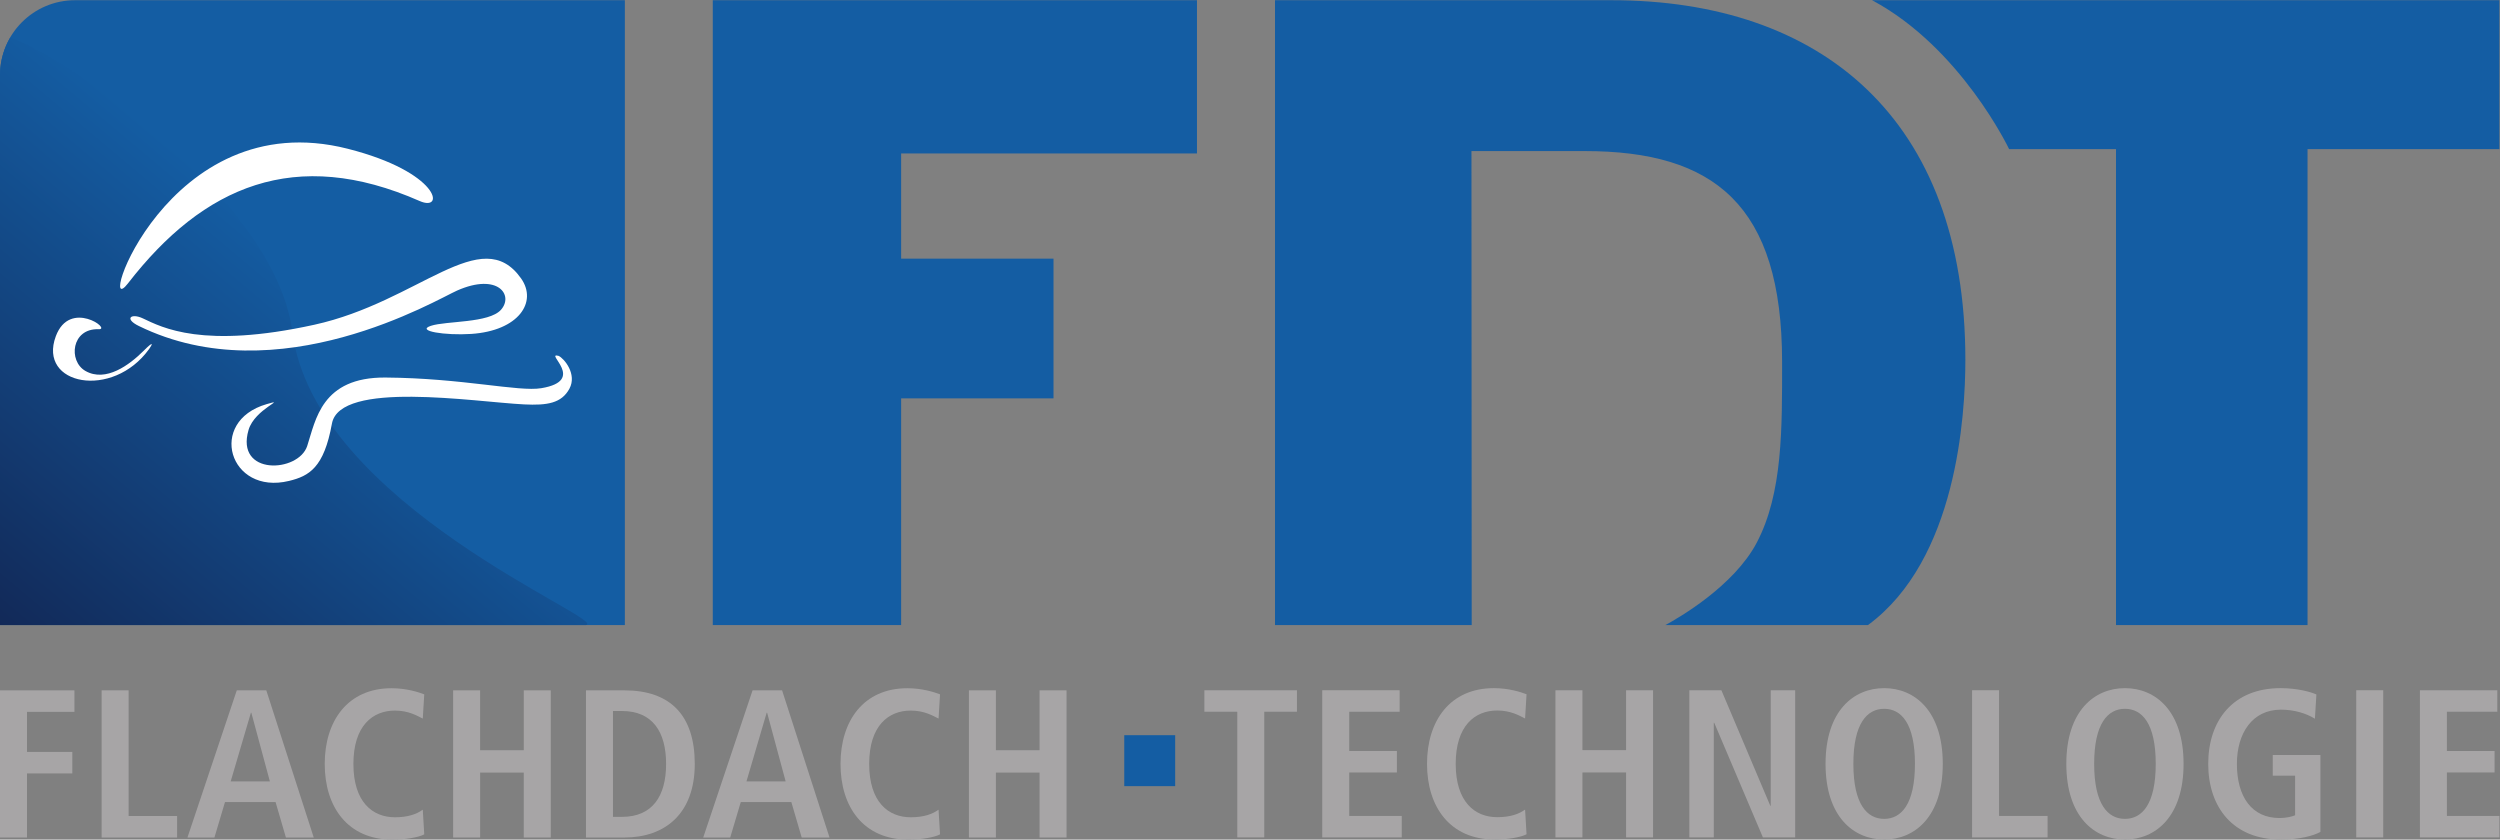 <?xml version="1.0" encoding="UTF-8" standalone="no"?>
<svg
   xmlns:dc="http://purl.org/dc/elements/1.1/"
   xmlns:cc="http://creativecommons.org/ns#"
   xmlns:rdf="http://www.w3.org/1999/02/22-rdf-syntax-ns#"
   xmlns:svg="http://www.w3.org/2000/svg"
   xmlns="http://www.w3.org/2000/svg"
   viewBox="0 0 377.947 126.933"
   height="126.933"
   width="377.947"
   xml:space="preserve"
   id="svg2"
   version="1.1"><rect x="0" y="0" width="377.947" height="126.933" fill="#808080" stroke="none"/><defs
     id="defs6"><clipPath
       id="clipPath70"
       clipPathUnits="userSpaceOnUse"><path
         id="path68"
         d="m 0.004,867.113 c 0,0.532 0.008,1.055 0.02,1.582 -0.012,-0.523 -0.02,-1.054 -0.02,-1.582 m 0.043,2.5 c 0.004,0.196 0.012,0.391 0.02,0.586 -0.008,-0.195 -0.016,-0.39 -0.02,-0.586" /></clipPath><linearGradient
       id="linearGradient76"
       spreadMethod="pad"
       gradientTransform="matrix(347.609,414.264,414.264,-347.609,34.6,214.297)"
       gradientUnits="userSpaceOnUse"
       y2="0"
       x2="1"
       y1="0"
       x1="0"><stop
         id="stop72"
         offset="0"
         style="stop-opacity:1;stop-color:#0e4478" /><stop
         id="stop74"
         offset="1"
         style="stop-opacity:1;stop-color:#ffffff" /></linearGradient><clipPath
       id="clipPath86"
       clipPathUnits="userSpaceOnUse"><path
         id="path84"
         d="M 664.559,243.332 H 0 v 623.52 c 0,0.089 0,0.175 0.004,0.261 0,0.528 0.008,1.059 0.02,1.582 0.004,0.305 0.012,0.614 0.023,0.918 0.004,0.196 0.012,0.391 0.02,0.586 C 0.629,884.5 4.754,897.82 11.52,909.512 67.68,891.871 311.941,729.152 331.648,575.613 356.941,379.23 692.012,249.184 664.559,243.332" /></clipPath><linearGradient
       id="linearGradient92"
       spreadMethod="pad"
       gradientTransform="matrix(347.609,414.264,414.264,-347.609,34.6,214.297)"
       gradientUnits="userSpaceOnUse"
       y2="0"
       x2="1"
       y1="0"
       x1="0"><stop
         id="stop88"
         offset="0"
         style="stop-opacity:1;stop-color:#122958" /><stop
         id="stop90"
         offset="1"
         style="stop-opacity:1;stop-color:#145da3" /></linearGradient></defs><g
     transform="matrix(1.333,0,0,-1.333,0,126.933)"
     id="g10"><g
       transform="scale(0.1)"
       id="g12"><path
         id="path14"
         style="fill:#a7a5a6;fill-opacity:1;fill-rule:nonzero;stroke:none"
         d="M 0,169.297 H 84.414 V 144.902 H 30.605 V 99.473 H 82.023 V 75.078 H 30.605 V 2.383 L 0,2.383 V 169.297" /><path
         id="path16"
         style="fill:#a7a5a6;fill-opacity:1;fill-rule:nonzero;stroke:none"
         d="m 115.266,169.297 h 30.601 V 26.777 h 55 V 2.383 H 115.266 V 169.297" /><path
         id="path18"
         style="fill:#a7a5a6;fill-opacity:1;fill-rule:nonzero;stroke:none"
         d="m 306.086,65.996 -21.047,77.969 h -0.476 L 261.609,65.996 Z m 6.453,-23.438 H 255.145 L 243.191,2.383 H 212.59 L 268.547,169.297 H 302.02 L 355.828,2.383 h -31.57 L 312.539,42.559" /><path
         id="path20"
         style="fill:#a7a5a6;fill-opacity:1;fill-rule:nonzero;stroke:none"
         d="M 481.152,5.977 C 474.934,2.617 460.105,0 445.039,0 c -50.691,0 -76.758,37.051 -76.758,85.84 0,48.789 26.067,85.859 75.801,85.859 16.981,0 30.852,-4.551 37.07,-6.933 l -1.672,-27.5 c -6.218,3.086 -16.023,9.082 -31.558,9.082 -25.356,0 -47.121,-17.227 -47.121,-60.508 0,-43.281 21.765,-60.508 47.121,-60.508 14.812,0 24.617,3.594 31.558,8.613 l 1.672,-27.969" /><path
         id="path22"
         style="fill:#a7a5a6;fill-opacity:1;fill-rule:nonzero;stroke:none"
         d="m 513.906,169.297 h 30.614 v -67.91 h 49.503 v 67.91 h 30.606 V 2.383 H 594.023 V 76.035 H 544.52 V 2.383 H 513.906 V 169.297" /><path
         id="path24"
         style="fill:#a7a5a6;fill-opacity:1;fill-rule:nonzero;stroke:none"
         d="m 695.168,25.82 h 10.285 c 34.434,0 49.981,23.438 49.981,60.02 0,36.582 -15.547,60.019 -49.981,60.019 H 695.168 Z M 664.563,169.297 h 43.527 c 52.109,0 79.863,-28.223 79.863,-83.457 0,-56.191 -33.476,-83.457 -79.863,-83.457 H 664.563 V 169.297" /><path
         id="path26"
         style="fill:#a7a5a6;fill-opacity:1;fill-rule:nonzero;stroke:none"
         d="m 891.039,65.996 -21.035,77.969 h -0.488 l -22.95,-77.969 z m 6.465,-23.438 H 840.121 L 828.148,2.383 H 797.543 L 853.5,169.297 h 33.477 L 940.785,2.383 H 909.223 L 897.504,42.559" /><path
         id="path28"
         style="fill:#a7a5a6;fill-opacity:1;fill-rule:nonzero;stroke:none"
         d="M 1066.11,5.977 C 1059.88,2.617 1045.06,0 1030,0 c -50.699,0 -76.754,37.051 -76.754,85.84 0,48.789 26.055,85.859 75.804,85.859 16.97,0 30.83,-4.551 37.06,-6.933 l -1.68,-27.5 c -6.2,3.086 -16,9.082 -31.55,9.082 -25.36,0 -47.114,-17.227 -47.114,-60.508 0,-43.281 21.754,-60.508 47.114,-60.508 14.82,0 24.63,3.594 31.55,8.613 l 1.68,-27.969" /><path
         id="path30"
         style="fill:#a7a5a6;fill-opacity:1;fill-rule:nonzero;stroke:none"
         d="m 1098.87,169.297 h 30.6 v -67.91 h 49.52 v 67.91 h 30.59 V 2.383 h -30.59 V 76.035 h -49.52 V 2.383 h -30.6 V 169.297" /><path
         id="path32"
         style="fill:#a7a5a6;fill-opacity:1;fill-rule:nonzero;stroke:none"
         d="m 1403.23,145.02 h -37.32 v 24.394 h 104.98 V 145.02 h -37.05 V 2.5 h -30.61 v 142.52" /><path
         id="path34"
         style="fill:#a7a5a6;fill-opacity:1;fill-rule:nonzero;stroke:none"
         d="m 1499.58,169.414 h 87.77 V 145.02 h -57.16 v -44.473 h 54.04 V 76.152 h -54.04 V 26.875 h 59.55 V 2.5 h -90.16 v 166.914" /><path
         id="path36"
         style="fill:#a7a5a6;fill-opacity:1;fill-rule:nonzero;stroke:none"
         d="m 1731.3,6.074 c -6.21,-3.34 -21.04,-5.957 -36.11,-5.957 -50.69,0 -76.76,37.051 -76.76,85.84 0,48.789 26.07,85.84 75.82,85.84 16.97,0 30.84,-4.531 37.05,-6.934 l -1.66,-27.5 c -6.23,3.106 -16.04,9.082 -31.58,9.082 -25.35,0 -47.11,-17.207 -47.11,-60.488 0,-43.301 21.76,-60.508 47.11,-60.508 14.84,0 24.65,3.594 31.58,8.613 l 1.66,-27.988" /><path
         id="path38"
         style="fill:#a7a5a6;fill-opacity:1;fill-rule:nonzero;stroke:none"
         d="m 1764.07,169.414 h 30.61 v -67.93 h 49.51 v 67.93 h 30.59 V 2.5 h -30.59 v 73.652 h -49.51 V 2.5 h -30.61 v 166.914" /><path
         id="path40"
         style="fill:#a7a5a6;fill-opacity:1;fill-rule:nonzero;stroke:none"
         d="m 1915.93,169.414 h 36.33 l 55.48,-131.055 h 0.47 V 169.414 h 27.74 V 2.5 h -36.58 l -55.24,130.078 h -0.47 V 2.5 h -27.73 v 166.914" /><path
         id="path42"
         style="fill:#a7a5a6;fill-opacity:1;fill-rule:nonzero;stroke:none"
         d="m 2136.87,23.535 c 19.37,0 34.92,16.504 34.92,62.422 0,45.898 -15.55,62.402 -34.92,62.402 -19.36,0 -34.91,-16.504 -34.91,-62.402 0,-45.918 15.55,-62.422 34.91,-62.422 z m 0,148.262 c 34.68,0 66.48,-25.82 66.48,-85.84 0,-60.039 -31.8,-85.84 -66.48,-85.84 -34.67,0 -66.47,25.801 -66.47,85.84 0,60.02 31.8,85.84 66.47,85.84" /><path
         id="path44"
         style="fill:#a7a5a6;fill-opacity:1;fill-rule:nonzero;stroke:none"
         d="m 2236.59,169.414 h 30.61 V 26.875 h 55 V 2.5 h -85.61 v 166.914" /><path
         id="path46"
         style="fill:#a7a5a6;fill-opacity:1;fill-rule:nonzero;stroke:none"
         d="m 2409.95,23.535 c 19.38,0 34.92,16.504 34.92,62.422 0,45.898 -15.54,62.402 -34.92,62.402 -19.37,0 -34.9,-16.504 -34.9,-62.402 0,-45.918 15.53,-62.422 34.9,-62.422 z m 0,148.262 c 34.67,0 66.49,-25.82 66.49,-85.84 0,-60.039 -31.82,-85.84 -66.49,-85.84 -34.67,0 -66.48,25.801 -66.48,85.84 0,60.02 31.81,85.84 66.48,85.84" /><path
         id="path48"
         style="fill:#a7a5a6;fill-opacity:1;fill-rule:nonzero;stroke:none"
         d="m 2577.59,95.996 h 54.04 V 8.711 c -8.61,-4.531 -23.44,-8.594 -45.21,-8.594 -53.56,0 -82.02,36.328 -82.02,85.84 0,49.492 28.46,85.84 82.02,85.84 19.14,0 34.2,-4.297 40.66,-7.168 l -1.68,-27.5 c -9.8,5.976 -23.18,10.273 -38.5,10.273 -32.52,0 -49.98,-26.777 -49.98,-61.445 0,-37.539 16.98,-61.465 48.3,-61.465 7.19,0 13.64,1.426 17.7,3.125 v 44.941 h -25.33 v 23.438" /><path
         id="path50"
         style="fill:#a7a5a6;fill-opacity:1;fill-rule:nonzero;stroke:none"
         d="m 2672.26,169.414 h 30.62 V 2.5 h -30.62 v 166.914" /><path
         id="path52"
         style="fill:#a7a5a6;fill-opacity:1;fill-rule:nonzero;stroke:none"
         d="m 2744.48,169.414 h 87.78 V 145.02 h -57.17 v -44.473 h 54.06 V 76.152 h -54.06 V 26.875 h 59.55 V 2.5 h -90.16 v 166.914" /><path
         id="path54"
         style="fill:#145da3;fill-opacity:1;fill-rule:nonzero;stroke:none"
         d="m 1332.8,60.645 h -57.75 v 57.794 h 57.75 V 60.645" /><path
         id="path56"
         style="fill:#145da3;fill-opacity:1;fill-rule:nonzero;stroke:none"
         d="m 1022,500.43 h 172.81 V 658.906 H 1022 v 119.297 h 335.53 V 951.992 H 808.383 V 243.34 H 1022 v 257.09" /><path
         id="path58"
         style="fill:#145da3;fill-opacity:1;fill-rule:nonzero;stroke:none"
         d="m 2834.64,783.125 v 168.867 h -711.49 c 100.75,-53.808 155.43,-168.867 155.43,-168.867 h 121.23 V 243.34 h 217.23 v 539.785 h 217.6" /><path
         id="path60"
         style="fill:#145da3;fill-opacity:1;fill-rule:nonzero;stroke:none"
         d="m 2021.12,541.711 c 0,-74.973 0.88,-148.606 -28.75,-204.934 -25.84,-49.101 -88.14,-85.078 -103.59,-93.437 h 229.76 c 100.55,73.984 110.43,237.07 110.43,300.937 0,273.692 -163.73,407.715 -401.36,407.715 h -381.6 V 243.34 h 223.08 l -0.27,537.558 h 128.46 c 146.64,0 223.84,-60.937 223.84,-239.187" /><path
         id="path62"
         style="fill:#145da3;fill-opacity:1;fill-rule:nonzero;stroke:none"
         d="M 85.051,951.992 C 38.07,951.992 0,913.922 0,866.941 V 243.332 h 708.66 v 708.66 H 85.051" /><g
         id="g64"><g
           clip-path="url(#clipPath70)"
           id="g66"><path
             id="path78"
             style="fill:url(#linearGradient76);fill-opacity:1;fill-rule:nonzero;stroke:none"
             d="m 0.004,867.113 c 0,0.532 0.008,1.055 0.02,1.582 -0.012,-0.523 -0.02,-1.054 -0.02,-1.582 m 0.043,2.5 c 0.004,0.196 0.012,0.391 0.02,0.586 -0.008,-0.195 -0.016,-0.39 -0.02,-0.586" /></g></g><g
         id="g80"><g
           clip-path="url(#clipPath86)"
           id="g82"><path
             id="path94"
             style="fill:url(#linearGradient92);fill-opacity:1;fill-rule:nonzero;stroke:none"
             d="M 664.559,243.332 H 0 v 623.52 c 0,0.089 0,0.175 0.004,0.261 0,0.528 0.008,1.059 0.02,1.582 0.004,0.305 0.012,0.614 0.023,0.918 0.004,0.196 0.012,0.391 0.02,0.586 C 0.629,884.5 4.754,897.82 11.52,909.512 67.68,891.871 311.941,729.152 331.648,575.613 356.941,379.23 692.012,249.184 664.559,243.332" /></g></g><path
         id="path96"
         style="fill:#ffffff;fill-opacity:1;fill-rule:nonzero;stroke:none"
         d="m 475.984,724.238 c 29.004,-12.773 23.098,32.715 -81.636,59.297 C 188.723,835.723 107.5,582.227 145.105,630.82 230.82,741.543 335.066,786.309 475.984,724.238" /><path
         id="path98"
         style="fill:#ffffff;fill-opacity:1;fill-rule:nonzero;stroke:none"
         d="m 518.508,622.754 c 46.305,20.371 64.336,-5.332 49.683,-21.836 -13.648,-15.332 -61.968,-12.461 -79.492,-18.203 -17.476,-5.781 16.035,-11.152 45.703,-9.199 53.657,3.554 75.453,36.113 56.621,62.871 -45.039,63.945 -115.878,-26.426 -234.644,-52.481 -126.524,-27.773 -172.524,-3.066 -194.399,7.266 -13.281,6.25 -21.542,-0.352 -4.507,-8.672 158.297,-77.422 337.965,30.117 361.035,40.254" /><path
         id="path100"
         style="fill:#ffffff;fill-opacity:1;fill-rule:nonzero;stroke:none"
         d="m 96.875,531.543 c -19.676,11.25 -15.984,48.477 15.02,47.324 15.3,-0.586 -32.704,34.551 -48.586,-7.929 -20.75,-55.528 64.472,-72.032 105.761,-14.571 3.098,4.297 6.993,11.211 -6.492,-2.265 -15.691,-15.645 -42.605,-35.762 -65.703,-22.559" /><path
         id="path102"
         style="fill:#ffffff;fill-opacity:1;fill-rule:nonzero;stroke:none"
         d="m 594.348,493.594 c 26.289,-1.309 42.515,1.308 51.453,17.812 8.918,16.485 -6.074,34.492 -12.371,37.266 -16.782,4.414 32.715,-27.988 -19.535,-36.699 -25.758,-4.317 -88.993,11.386 -176.598,12.09 -72.832,0.585 -79.277,-48.418 -88.879,-77.618 -9.988,-30.429 -81.848,-34.023 -66.516,18.223 6.993,23.867 45.215,36.426 20.469,29.219 -67.605,-19.59 -42.558,-103.614 25.442,-87.071 22.722,5.528 39.597,14.903 48.625,64.942 8.945,49.375 161.714,24.668 217.91,21.836" /></g></g></svg>